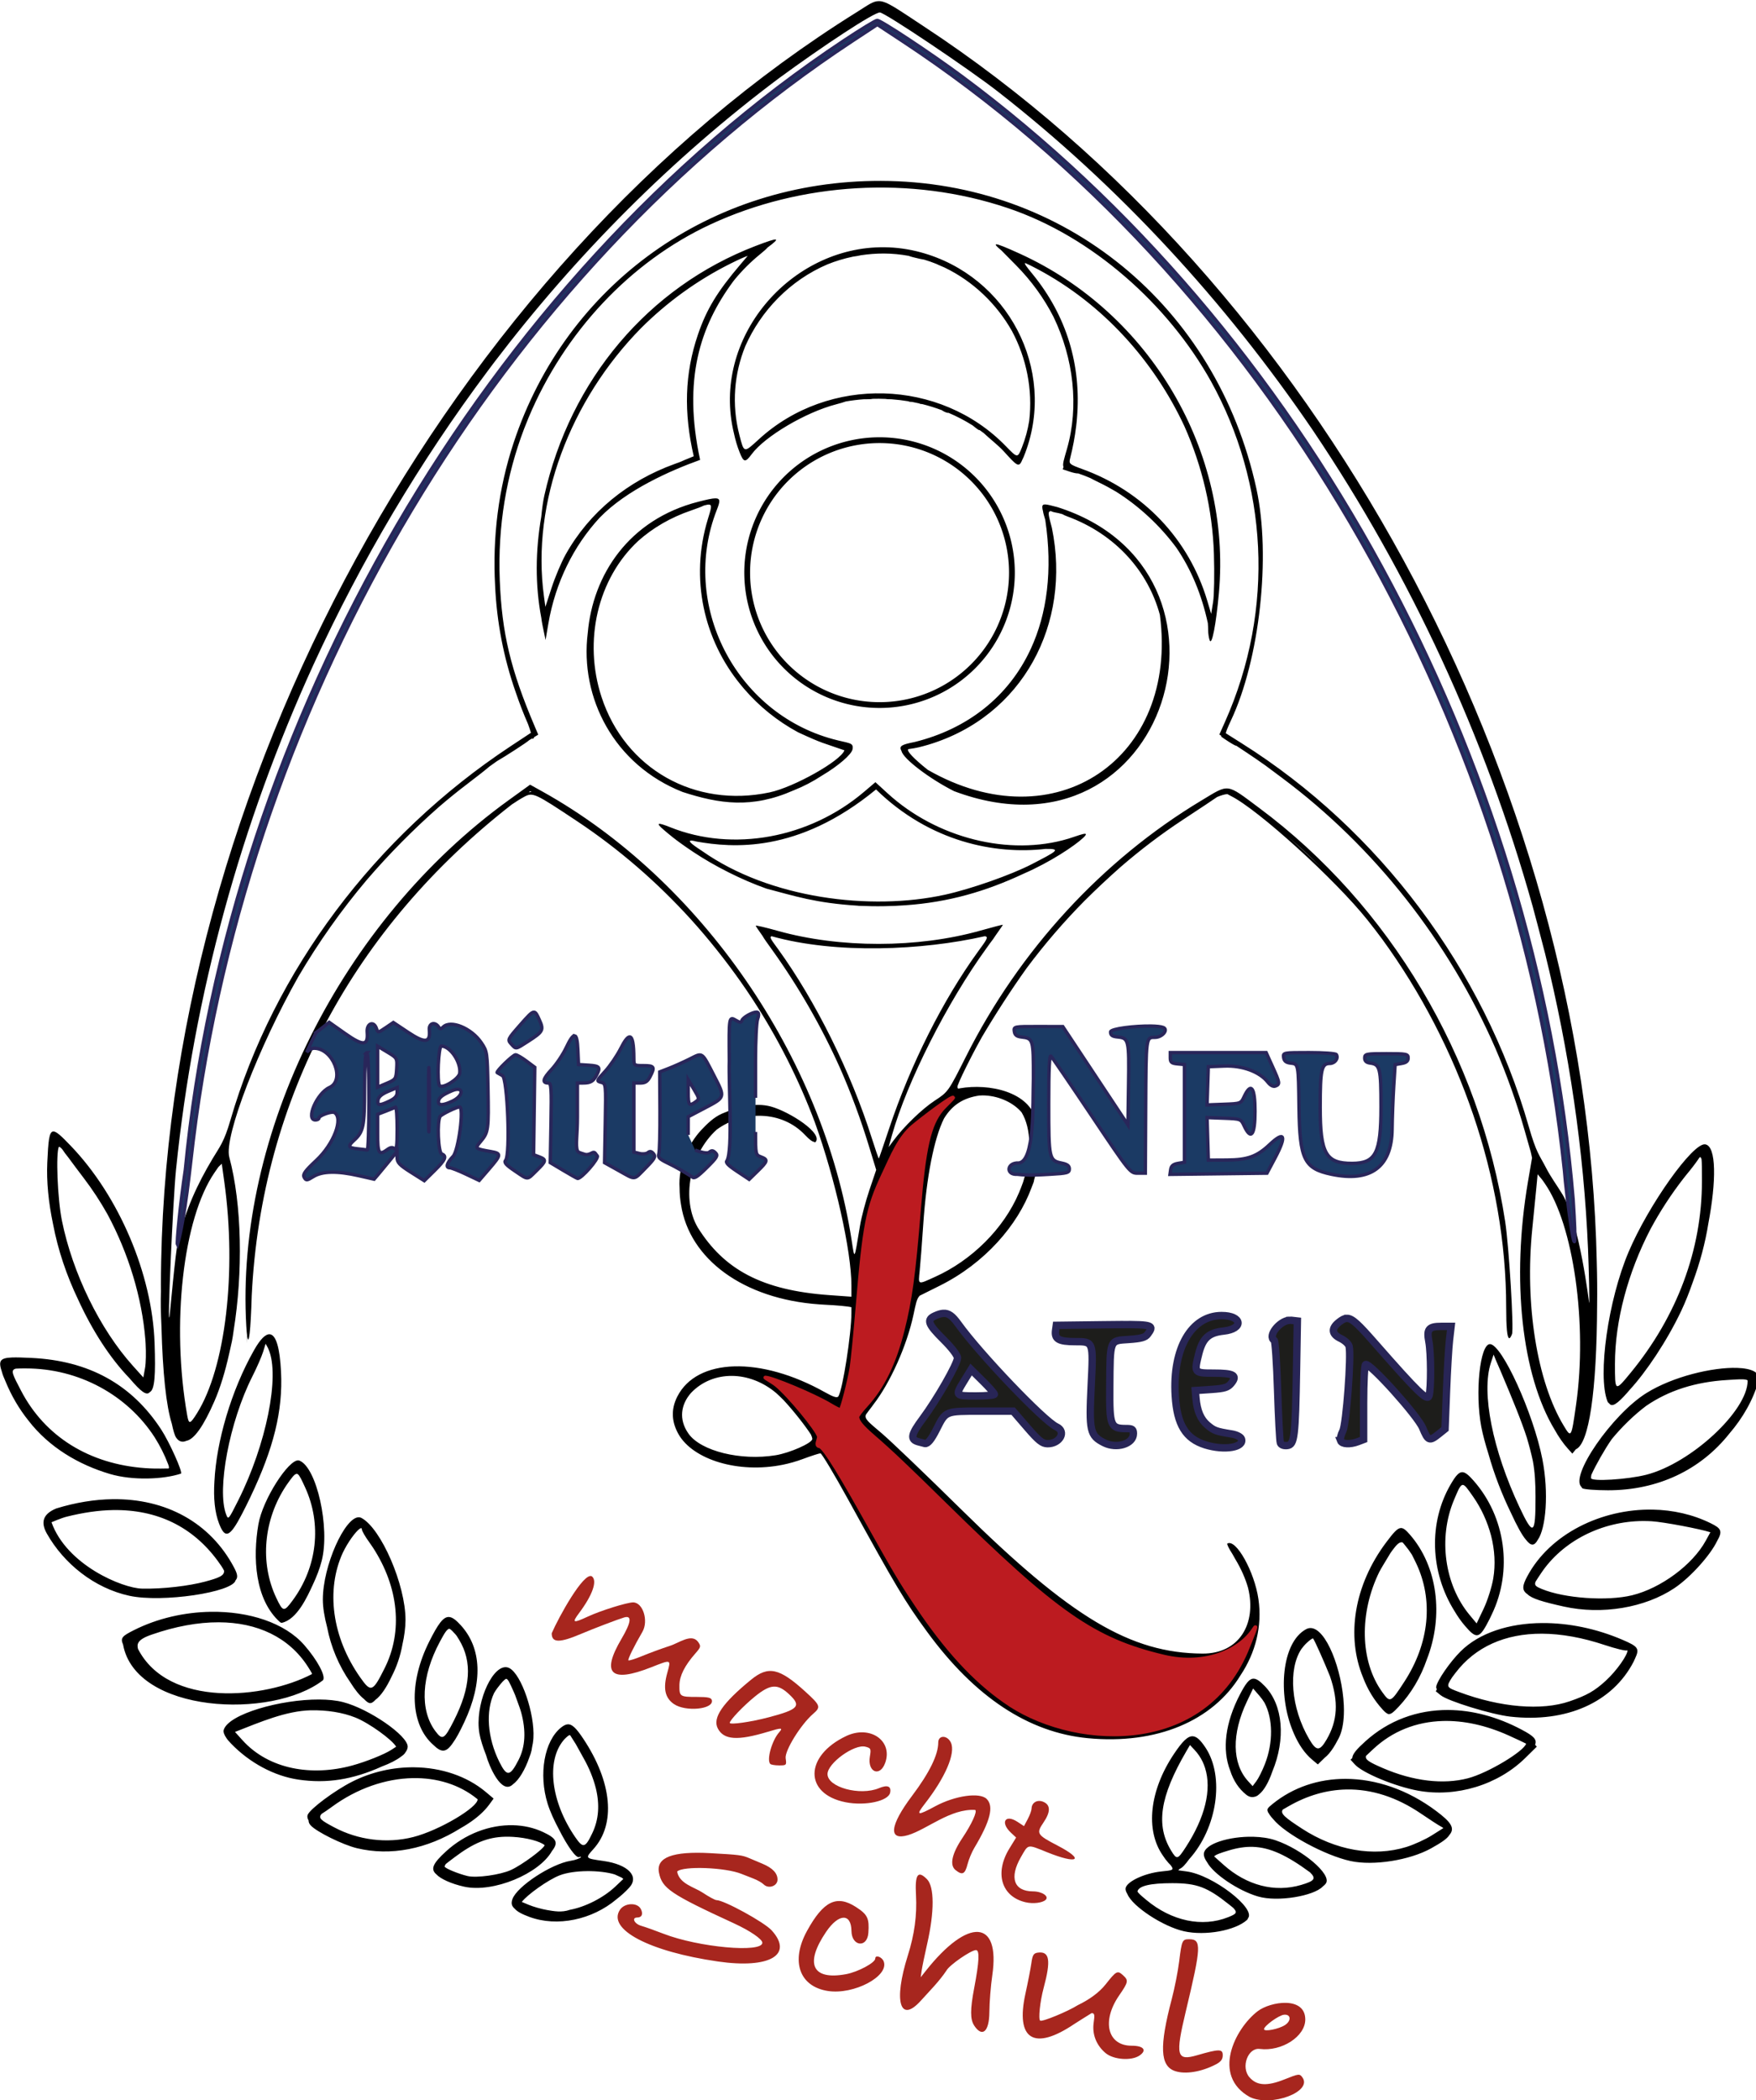 <?xml version="1.0" encoding="UTF-8" standalone="no"?>
<svg
   xmlns:dc="http://purl.org/dc/elements/1.1/"
   xmlns:cc="http://creativecommons.org/ns#"
   xmlns:rdf="http://www.w3.org/1999/02/22-rdf-syntax-ns#"
   xmlns:svg="http://www.w3.org/2000/svg"
   xmlns="http://www.w3.org/2000/svg"
   xmlns:sodipodi="http://sodipodi.sourceforge.net/DTD/sodipodi-0.dtd"
   xmlns:inkscape="http://www.inkscape.org/namespaces/inkscape"
   width="142.617mm"
   height="170.482mm"
   viewBox="0 0 142.617 170.482"
   version="1.1"
   id="svg8"
   inkscape:version="1.0.2 (e86c870879, 2021-01-15, custom)"
   sodipodi:docname="MNL_Logo.svg">
  <defs
     id="defs2" />
  <sodipodi:namedview
     id="base"
     pagecolor="#ffffff"
     bordercolor="#666666"
     borderopacity="1.0"
     inkscape:pageopacity="0.0"
     inkscape:pageshadow="2"
     inkscape:zoom="0.87"
     inkscape:cx="818.74739"
     inkscape:cy="157.91466"
     inkscape:document-units="mm"
     inkscape:current-layer="g885"
     inkscape:document-rotation="0"
     showgrid="false"
     inkscape:window-width="1680"
     inkscape:window-height="987"
     inkscape:window-x="1272"
     inkscape:window-y="107"
     inkscape:window-maximized="1"
     inkscape:snap-object-midpoints="false" />
  <g
     inkscape:label="Ebene 1"
     inkscape:groupmode="layer"
     id="layer1"
     transform="translate(-8.225,-57.228)">
    <g
       id="g885"
       transform="translate(-16.216,15.79)">
      <path
         id="path889-3"
         style="fill:#1d1d1b;fill-opacity:1;stroke:#282556;stroke-width:0.6;stroke-miterlimit:4;stroke-dasharray:none;stroke-opacity:1"
         d="m 101.051,148.043 c -0.198,0.012 -0.421,0.084 -0.689,0.206 -0.684,0.312 -0.553,0.673 0.697,1.912 0.675,0.669 1.147,1.286 1.147,1.501 0,0.471 -1.651,3.356 -2.814,4.919 -0.975,1.309 -1.049,1.698 -0.36,1.889 0.242,0.067 0.48,0.129 0.529,0.137 0.228,0.038 0.521,-0.319 0.94,-1.151 0.76,-1.506 0.682,-1.475 3.625,-1.475 h 2.599 l 1.137,1.318 c 0.925,1.073 1.232,1.319 1.652,1.323 1.014,0.009 1.551,-0.996 0.732,-1.369 -1.023,-0.466 -6.235,-5.918 -7.98,-8.347 -0.453,-0.631 -0.775,-0.891 -1.212,-0.864 z m 22.607,0.178 c -2.457,0 -4.003,2.67 -3.767,6.507 0.145,2.35 0.843,3.489 2.444,3.989 1.559,0.486 3.196,0.21 2.926,-0.494 -0.06,-0.156 -0.406,-0.329 -0.778,-0.389 -1.271,-0.205 -1.439,-0.266 -1.968,-0.711 -0.556,-0.467 -0.852,-1.159 -0.942,-2.199 l -0.053,-0.618 1.294,-0.088 c 1.096,-0.075 1.347,-0.154 1.639,-0.514 0.507,-0.627 0.182,-0.809 -1.442,-0.809 -1.587,0 -1.603,-0.02 -1.213,-1.567 0.32,-1.272 0.807,-1.717 2.021,-1.848 1.649,-0.177 1.511,-1.259 -0.16,-1.259 z m 10.162,0.229 c -0.204,0.005 -0.393,0.123 -0.635,0.313 -0.642,0.505 -0.595,0.967 0.135,1.314 0.33,0.157 0.641,0.44 0.69,0.63 0.19,0.727 -0.226,6.338 -0.51,6.888 -0.152,0.294 -0.233,0.647 -0.181,0.784 h -5.3e-4 c 0.111,0.288 0.768,0.324 1.418,0.076 l 0.453,-0.172 v -2.993 c 0,-1.646 0.072,-3.037 0.161,-3.092 0.314,-0.194 4.215,4.136 4.632,5.14 0.438,1.058 0.552,1.103 1.293,0.511 l 0.529,-0.423 0.117,-3.06 c 0.065,-1.683 0.175,-3.556 0.245,-4.163 l 0.128,-1.102 h -0.797 c -1.021,0 -1.203,0.224 -1.008,1.235 0.178,0.919 0.188,3.774 0.017,4.386 -0.134,0.477 -0.869,-0.234 -4.4,-4.256 -1.315,-1.498 -1.836,-2.03 -2.285,-2.018 z m -4.674,0.153 c -0.804,0.072 -1.774,1.285 -1.216,1.63 0.082,0.051 0.206,1.886 0.274,4.078 0.069,2.192 0.17,4.105 0.226,4.249 0.062,0.163 0.278,0.242 0.564,0.209 0.581,-0.067 0.653,-0.665 0.748,-6.227 l 0.067,-3.88 -0.505,-0.058 c -0.052,-0.006 -0.105,-0.006 -0.158,-0.002 z m -13.732,0.35 c -0.391,0.003 -0.839,0.008 -1.348,0.014 l -3.836,0.048 -0.057,0.407 c -0.101,0.709 0.255,0.916 1.575,0.916 1.507,-1e-5 1.493,-0.038 1.318,3.511 -0.184,3.75 -0.106,4.109 1.036,4.692 1.02,0.521 2.391,0.104 2.391,-0.728 0,-0.356 -0.087,-0.419 -0.578,-0.419 -1.279,0 -1.365,-0.213 -1.342,-3.318 0.03,-3.974 -0.035,-3.807 1.538,-3.914 1.01,-0.069 1.347,-0.163 1.542,-0.43 0.507,-0.695 0.5,-0.797 -2.239,-0.778 z m -12.104,3.649 0.946,0.934 c 0.52,0.514 0.946,0.997 0.946,1.073 0,0.076 -0.675,0.138 -1.499,0.138 -1.702,0 -1.708,-0.008 -0.946,-1.247 z"
         sodipodi:nodetypes="cscscccsccsscccssscscccsccsscssssscccssscccccscsssssscsccscscccccccccccccccccccsscc" />
      <path
         id="path887"
         style="fill:#000000;stroke:none;stroke-width:0;stroke-miterlimit:4;stroke-dasharray:none;stroke-opacity:0"
         d="m 300.475,216.297 c -1.891,-0.046 -3.433,1.243 -6.869,3.383 C 168.528,297.576 80.591,458.254 80.359,609.324 c -0.001,0.792 0.012,1.495 0.014,2.268 -0.123,2.702 -0.052,6.525 0.152,10.799 0.377,14.151 1.44,24.115 3.172,29.65 0.423,2.011 0.855,3.53 1.283,4.191 0.851,1.314 1.95,1.6 3.189,1.047 2.357,-0.43 5.225,-4.445 8.574,-12.117 1.824,-4.177 3.327,-9.158 4.529,-14.572 0.152,-0.627 0.286,-1.271 0.428,-1.908 0.01,-0.043 0.02,-0.086 0.029,-0.129 6.5e-4,-0.003 0.001,-0.007 0.002,-0.01 0.128,-0.579 0.266,-1.15 0.385,-1.736 0.199,-0.984 0.372,-2.123 0.531,-3.332 2.85,-17.69 2.593,-38.459 -1.342,-53.1 -1.679,-6.249 9.147,-34.035 21.145,-55.229 6.165,-10.501 13.218,-20.465 20.998,-29.672 6.798,-7.919 14.313,-15.504 22.18,-22.418 2.784,-2.39 5.621,-4.695 8.516,-6.891 3.56,-2.701 5.772,-4.459 6.871,-5.408 0.774,-0.558 1.547,-1.115 2.322,-1.656 2.227,-1.255 9.237,-5.772 9.895,-6.436 l 0.855,-0.521 c 0.11,0.162 0.28,0.142 0.523,-0.102 0.061,-0.061 0.097,-0.164 0.119,-0.291 l 1.266,-0.773 -1.061,-2.494 c -7.418,-17.437 -10.082,-28.573 -10.729,-44.828 -0.66,-16.599 2.062,-32.193 7.443,-46.312 0.448,-1.177 0.915,-2.342 1.4,-3.498 10.966,-26.138 31.159,-47.735 55.725,-59.148 27.609,-12.828 61.373,-15.064 91.193,-4.992 25.844,8.728 49.107,29.533 62.254,53.117 17.136,31.021 19.815,69.365 4.223,104.307 l -1.697,3.805 0.609,0.402 c -0.002,0.007 -0.076,0.181 -0.076,0.184 0,0.067 0.974,0.747 2.166,1.51 1.598,1.023 2.421,1.446 2.436,1.301 l 3.316,2.195 c 1.931,1.278 3.826,2.592 5.705,3.924 1.585,1.181 2.825,2.105 5.025,3.744 28.397,21.161 51.113,50.125 65.379,82.764 3.509,8.142 6.516,16.554 8.984,25.209 l 1.871,6.568 c 0.16,0.672 0.324,1.361 0.414,1.875 l -1.248,7.295 c -5.146,30.103 -1.881,59.319 8.152,75.922 1.258,2.244 2.609,4.217 4.059,5.826 l 1.393,1.545 L 514,659.875 c 4.025,-1.68 6.405,-17.634 6.523,-44.246 0.057,-4.303 0.019,-8.698 -0.109,-13.094 -3.109,-147.362 -85.913,-299.456 -206.141,-378.426 -8.358,-5.49 -11.367,-7.754 -13.799,-7.812 z m 0.23,3.479 c 1.483,-0.003 27.176,17.219 36.242,24.293 36.795,28.71 69.432,64.007 96.463,103.705 29.723,44.102 52.829,93.85 67.346,145.756 0.923,3.404 2.059,7.73 3.824,14.531 7.347,29.766 11.854,60.124 13.154,90.43 0.248,5.775 0.498,16.63 0.343,16.63 0,0 -2.94,-24.727 -8.206,-33.368 -1.638,-2.688 -3.53,-5.229 -4.971,-8.027 -2.117,-4.114 -2.957,-4.437 -5.357,-12.805 -13.775,-48.025 -45.849,-90.815 -87.895,-117.26 -2.567,-1.614 -4.771,-3.006 -4.9,-3.094 -0.129,-0.087 0.552,-1.823 1.516,-3.859 8.843,-18.693 12.345,-50.426 7.84,-71.051 -12.242,-56.047 -58.772,-94.16 -115.121,-94.299 -52.02,-0.128 -96.441,31.562 -112.557,80.299 -4.612,13.948 -6.476,28.837 -5.648,43.672 0.489,10.961 2.555,21.941 6.299,32.609 1.12,3.309 2.378,6.578 3.785,9.789 0.383,1.049 0.711,2.013 0.895,2.686 l -6.277,4.145 c -41.561,27.456 -72.539,68.793 -85.83,114.527 -1.952,6.718 -3.214,8.027 -5.426,11.721 -4.819,8.047 -8.299,15.741 -10.602,25.186 -0.856,3.51 -2.449,22 -2.615,23.1 -0.768,5.116 1.043,-35.628 1.968,-44.766 5.464,-53.955 20.015,-106.374 42.117,-154.734 14.659,-31.932 32.625,-62.237 53.449,-90.039 0.652,-0.868 1.299,-1.741 1.957,-2.604 0.039,-0.051 0.078,-0.103 0.117,-0.154 25.188,-33.023 54.485,-62.393 87.125,-86.854 13.498,-9.891 29.025,-20.16 30.965,-20.164 z m -31.959,69.549 c -0.527,-0.092 -2.53,0.581 -6.189,1.986 -32.766,12.581 -56.738,40.907 -64.697,76.451 -0.374,1.669 -0.684,3.902 -0.934,6.459 -1.804,10.419 -1.904,20.935 0.014,31.018 0.103,0.763 0.211,1.479 0.336,2.086 l 0.961,4.666 0.854,-4.984 c 2.164,-12.629 7.75,-23.843 15.717,-32.471 8.223,-8.504 21.623,-14.425 30.798,-17.723 -5.319,-24.566 -0.069,-40.858 10.161,-54.691 0.177,-0.231 0.362,-0.454 0.543,-0.682 0.001,-0.001 0.003,-0.002 0.004,-0.004 2.274,-2.742 4.813,-5.275 7.6,-7.545 1.252,-1.02 2.06,-1.718 2.336,-2.098 2.105,-1.555 3.009,-2.38 2.498,-2.469 z m 67.592,1.473 c -0.417,0.051 0.167,0.678 1.564,1.824 l 4.545,4.598 c 4.735,4.789 8.576,10.131 11.479,15.805 6.111,12.683 7.87,27.348 4.107,40.459 -0.935,3.257 -1.419,4.675 -1.053,5.488 l -0.227,0.744 2.309,0.762 c 1.034,0.341 2.005,0.527 2.434,0.486 1.231,0.418 2.455,0.888 3.668,1.408 0.705,0.377 1.566,0.821 2.689,1.363 1.806,0.873 3.542,1.809 5.213,2.803 7.137,4.477 13.566,10.509 18.48,17.152 4.543,6.629 7.77,14.355 9.668,23.131 0.06,0.752 0.102,1.501 0.102,2.24 0,1.001 0.212,2.369 0.471,3.041 0.666,1.728 1.957,-4.924 2.818,-14.514 3.89,-43.332 -20.976,-85.689 -61.012,-103.926 -4.382,-1.996 -6.696,-2.934 -7.256,-2.865 z m -34.188,0.889 c -28.867,-0.364 -53.283,27.903 -46.172,57.014 0.428,2.019 1.013,3.988 1.77,5.879 1.224,3.06 1.718,3.125 3.668,0.488 4.036,-5.459 16.592,-12.867 25.865,-15.262 1.305,-0.337 2.324,-0.644 2.98,-0.881 1.854,-0.323 3.728,-0.549 5.611,-0.686 0.144,0.002 0.245,0.009 0.408,0.01 1.234,0.003 1.998,-0.052 2.125,-0.137 1.328,-0.037 2.658,-0.03 3.986,0.025 0.19,0.064 0.831,0.107 1.852,0.111 1.768,0.13 3.528,0.341 5.275,0.635 0.019,0.09 0.255,0.151 0.707,0.17 0.1,0.004 0.177,-0.003 0.264,-0.006 0.79,0.147 1.577,0.314 2.359,0.494 0.006,0.094 0.243,0.16 0.709,0.18 0.029,10e-4 0.05,-0.003 0.078,-0.002 2.071,0.509 4.105,1.149 6.098,1.895 0.067,0.052 0.126,0.104 0.213,0.16 0.55,0.355 1.301,0.646 1.668,0.646 0.047,0 0.062,-0.018 0.092,-0.027 2.593,1.091 5.09,2.392 7.465,3.896 0.045,0.037 0.061,0.052 0.109,0.092 1.343,1.099 1.92,1.487 1.918,1.262 0.446,0.315 0.894,0.63 1.33,0.961 4.2e-4,5.4e-4 -4.3e-4,0.001 0,0.002 1.996,1.885 4.389,3.687 6.119,5.564 3.94,4.337 4.651,5.196 5.645,2.736 0.302,-0.555 0.607,-1.292 0.98,-2.289 9.561,-25.553 -5.333,-54.1 -32.016,-61.365 -3.737,-1.018 -7.458,-1.52 -11.107,-1.566 z m -0.223,1.918 c 2.587,0.007 5.114,0.264 7.576,0.715 0.353,0.13 0.801,0.274 1.443,0.439 1.462,0.376 2.592,0.613 3.365,0.736 1.254,0.383 2.492,0.803 3.697,1.293 0.002,0.001 0.005,9.5e-4 0.008,0.002 0.366,0.184 0.777,0.378 1.258,0.57 0.414,0.166 0.816,0.349 1.223,0.527 8.777,4.207 16.021,11.192 20.699,19.492 4.413,8.255 6.392,17.893 5.273,27.463 -0.442,2.761 -1.177,5.511 -2.258,8.211 -1.302,3.253 -1.324,3.251 -4.924,-0.457 -20.101,-20.703 -54.329,-21.647 -75.676,-2.09 -4.633,4.245 -4.516,4.268 -5.949,-1.236 -2.473,-9.493 -1.592,-18.931 1.789,-27.27 4.742,-10.764 13.619,-20.146 25.195,-25.078 2.49,-1.004 5.095,-1.794 7.797,-2.352 1.03,-0.149 1.98,-0.31 2.447,-0.436 2.289,-0.344 4.634,-0.538 7.035,-0.531 z m -41.729,0.721 -2.217,2.604 c -7.146,8.392 -10.396,13.751 -13.033,21.482 -4.102,12.027 -4.387,23.894 -1.297,37.295 -5.845,2.359 -2.323,1.089 -5.845,2.359 -14.37,5.184 -26.153,14.758 -33.428,27.767 -1.286,2.3 -3.204,6.841 -4.264,10.092 l -1.928,5.91 -0.436,-3.182 c -3.959,-28.887 8.111,-60.209 29.768,-82.207 7.963,-7.939 17.245,-14.703 27.592,-19.84 2.39,-1.186 4.035,-1.925 5.088,-2.281 z m 85.086,2.213 c 0.886,0.369 2.13,0.99 3.787,1.873 19.899,10.603 35.558,27.962 44.957,48.09 5.432,12.189 8.626,25.518 9.051,39.156 0.189,6.05 0.076,12.651 -0.25,14.668 l -0.592,3.666 -1.189,-4 c -5.608,-18.855 -19.579,-33.581 -38.279,-40.354 -3.962,-1.435 -4.185,-1.627 -3.77,-3.252 0.852,-3.336 1.469,-6.629 1.857,-9.873 0.104,-0.817 0.187,-1.643 0.248,-2.477 1.372,-16.343 -3.204,-31.352 -13.537,-44.037 -1.916,-2.352 -2.76,-3.411 -2.283,-3.461 z m -95.025,72.059 c -0.998,0.01 -2.667,0.393 -5.238,1.051 -21.221,5.427 -32.296,22.342 -33.85,40.201 -2.483,19.847 8.078,40.403 29.068,48.688 11.291,3.659 21.247,5.142 34,-0.486 5.3e-4,-2.4e-4 0.001,2.3e-4 0.002,0 3.028,-1.196 5.932,-2.702 8.654,-4.498 5.285,-3.133 9.136,-6.567 9.421,-8.077 0.408,-2.162 -0.99,-1.769 -5.964,-3.117 -30.055,-8.14 -46.943,-41.428 -35.627,-70.223 0.995,-2.531 1.196,-3.555 -0.467,-3.539 z m 101.199,1.871 c -1.043,-0.063 -1.173,0.474 -0.752,2.115 0.057,0.499 0.286,1.298 0.682,2.617 2.324,15.481 0.515,28.788 -4.443,39.516 -6.794,14.697 -19.5,24.552 -35.59,28.515 -3.824,0.767 -4.924,1.167 -4.035,2.734 0.466,2.384 8.71,8.592 16.111,12.32 65.47,24.564 93.316,-67.43 31.68,-87.002 -1.744,-0.438 -2.921,-0.772 -3.652,-0.816 z m -103.09,0.045 c 0.999,0.084 0.586,1.257 -0.406,4.514 -5.546,18.191 -1.174,36.992 10.094,50.684 0.297,0.367 0.601,0.729 0.908,1.09 0.067,0.077 0.132,0.154 0.199,0.23 4.485,5.212 10.005,9.73 16.451,13.217 7.733,3.58 7.503,3.164 14.217,5.527 -1.079,3.218 -15.478,11.311 -22.936,12.891 -22.884,4.848 -44.272,-7.162 -51.496,-29.203 -5.628,-17.173 -1.248,-36.259 11.285,-47.867 4.426,-3.925 9.831,-7.136 16.232,-9.307 1.881,-0.638 3.243,-1.179 3.889,-1.508 0.687,-0.18 1.226,-0.296 1.562,-0.268 z m 104.777,1.996 c 0.98,0.507 1.696,0.357 3.512,0.937 0.249,0.177 0.757,0.416 1.465,0.676 14.969,5.496 24.844,17 28.396,30.168 5.783,43.903 -32.021,69.875 -71.146,47.459 -4.349,-3.457 -6.633,-5.9 -5.951,-6.336 2.722,-0.387 3.537,-0.612 6.099,-1.343 29.022,-8.677 43.946,-37.125 37.901,-66.413 -0.991,-3.805 -1.455,-5.133 -0.275,-5.148 z m -53.812,83.031 -3.51,2.98 c -16.723,14.204 -40.233,18.495 -59.342,10.83 -3.89,-1.56 -4.632,-1.446 -2.064,0.742 1.212,1.025 3.283,2.943 8.994,6.754 6.694,4.466 15.034,8.647 22.535,11.297 8.565,2.233 14.958,4.419 28.055,5.227 -0.122,0.043 0.986,0.065 2.113,0.09 2.66,0.104 5.332,0.103 8.008,-0.004 0.781,-0.02 1.66,-0.036 1.732,-0.066 13.819,-0.631 25.22,-3.723 36.576,-8.764 0.823,-0.361 1.639,-0.737 2.451,-1.119 7.944,-3.431 15.521,-8.468 18.13,-10.929 2.609,-2.461 -1.505,-0.642 -4.53,0.267 -18.113,5.445 -40.361,-0.133 -55.416,-13.893 z m -105.832,0.762 -6.594,4.762 c -51.23,37.001 -83.815,102.304 -80.385,161.094 0.073,1.247 0.154,2.115 0.238,2.801 l -0.049,2.482 0.104,-2.137 c 0.469,3.123 1.053,-1.673 1.369,-12.48 2.938,-60.474 31.481,-112.902 79.713,-150.459 1.336,-0.898 2.619,-1.714 3.773,-2.336 2.686,-1.446 3.204,-1.207 16.275,7.484 12.775,8.495 24.503,18.655 34.891,30.1 0.671,0.74 1.332,1.488 1.992,2.238 5.379,6.158 10.407,12.649 14.998,19.385 0.644,0.95 1.283,1.903 1.91,2.865 0.004,0.006 0.008,0.013 0.012,0.019 7.677,11.776 14.086,24.399 19.018,37.584 6.225,17.219 11.213,39.428 11.213,50.02 v 3.41 l -6.814,-0.488 c -20.729,-1.484 -32.264,-7.903 -40.27,-20.697 -5.024,-8.536 -2.651,-22.315 5.805,-29.996 7.996,-5.83 19.872,-5.991 27.08,1.664 1.342,1.425 2.245,2.045 2.639,2.045 0.254,0.154 0.439,0.227 0.498,0.168 2.663,-2.663 -7.993,-9.412 -13.609,-10.945 -4.869,-1.33 -10.349,0.18 -14.986,2.174 -2.484,1.068 -4.553,3.104 -6.371,5.025 -3.978,4.288 -7.115,11.035 -6.637,17.779 0,1.736 0.159,3.43 0.445,5.086 2.55,16.653 19.1,28.902 42.342,30.527 0.565,0.04 1.129,0.083 1.701,0.109 3.837,0.18 7.16,0.501 8.176,0.768 l -0.002,1.805 c -0.014,6.384 -2.666,23.35 -3.982,25.48 -0.359,0.581 -1.481,0.247 -4.086,-1.217 -19.741,-11.094 -39.249,-10.542 -45.281,1.281 -2.154,4.222 -1.597,8.09 0.367,11.551 4.395,7.745 18.273,12.154 32.032,9.333 2.014,-0.413 4.025,-0.981 6.003,-1.716 2.611,-0.97 5.064,-1.764 5.453,-1.764 0.389,0 4.216,6.376 8.504,14.168 14.719,26.746 17.337,31.129 24.191,40.5 14.599,19.959 31.055,30.849 49.236,32.582 21.146,2.016 38.284,-5.287 46.793,-19.221 4.631,-6.93 6.716,-15.062 5.516,-23.365 -1.219,-8.434 -6.889,-18.572 -9.523,-17.029 -0.229,0.134 0.479,1.568 1.578,3.256 0.237,0.452 0.511,0.947 0.861,1.529 1.816,3.016 3.107,5.977 3.908,8.797 2.699,10.99 -2.729,20.188 -13.955,20.123 -22.085,-0.127 -40.323,-11.014 -73.943,-44.137 -10.633,-10.476 -21.584,-20.957 -24.334,-23.293 -4.195,-3.563 -5.427,-4.466 -4.875,-5.799 5.8e-4,-0.001 10e-4,-0.003 0.002,-0.004 0.447,-0.636 1.042,-1.394 1.838,-2.453 0.135,-0.18 0.266,-0.371 0.4,-0.555 5.177,-6.653 10.292,-18.044 12.322,-27.551 0.711,-3.33 0.953,-4.796 1.889,-5.82 l 6.146,-3.061 c 13.797,-6.869 23.885,-18.479 28.131,-30.002 0.246,-0.595 0.478,-1.19 0.686,-1.783 0.051,-0.238 0.095,-0.48 0.145,-0.719 1.223,-4.149 1.67,-8.238 1.223,-12.045 -0.046,-1.987 -0.223,-3.963 -0.602,-5.902 -1.969,-8.943 -14.395,-11.619 -23.49,-10.006 -0.549,0.229 -0.726,-0.078 -0.604,-0.809 0.664,-1.775 2.016,-4.603 4.256,-8.973 1.031,-2.012 2.11,-4.003 3.217,-5.98 3.966,-6.718 8.976,-14.491 13.723,-21.109 5.41,-7.249 11.328,-14.12 17.662,-20.533 3.59,-3.571 7.378,-7.118 11.203,-10.496 5.99,-5.167 12.261,-9.937 18.768,-14.225 6.35,-4.185 9.559,-6.301 10.691,-7.109 1.255,-0.53 2.313,-0.838 3.145,-0.9 0.279,0.166 0.642,0.359 1.092,0.582 8.337,4.138 31.929,25.552 41.879,38.01 1.558,1.951 3.067,3.923 4.541,5.91 23.625,32.466 37.947,73.137 37.947,112.709 0,6.162 0.297,9.276 0.9,9.438 l 0.006,0.275 0.012,-0.271 c 0.241,0.041 0.529,-0.365 0.867,-1.246 0.606,-1.579 -0.932,-26.91 -2.094,-34.475 -7.751,-50.488 -35.397,-96.954 -75.359,-126.666 -10.284,-7.646 -9.086,-7.493 -17.783,-2.27 -30.323,18.212 -55.715,45.807 -72.074,78.328 -5.418,10.771 -5.51,10.901 -9.568,13.545 -3.89,2.534 -9.499,7.958 -12.709,12.289 l -1.469,1.982 1.031,-3.666 c 4.595,-16.321 16.916,-40.683 28.975,-57.287 0.4,-0.551 0.647,-0.908 1.02,-1.426 0.794,-1.035 1.391,-1.844 1.732,-2.42 1.313,-1.853 2.303,-3.279 2.27,-3.318 -0.054,-0.064 -3.189,0.752 -6.967,1.812 -19.185,5.386 -42.996,5.403 -62.082,0.045 -3.689,-1.035 -6.707,-1.736 -6.707,-1.559 0,0.134 0.943,1.516 2.117,3.166 0.463,0.858 1.499,2.253 3.027,4.387 8.096,11.303 15.039,23.415 20.703,36.061 3.382,7.668 6.325,15.625 8.891,24.021 l 2.186,7.15 -2.088,6.184 c -1.147,3.401 -2.435,8.283 -2.863,10.85 -1.837,11.006 -1.62,10.644 -2.604,4.334 -8.733,-56.002 -46.178,-110.239 -94.775,-137.275 z m 106.023,1.461 c 16.505,16.097 36.497,19.989 51.938,18.213 4.995,-0.079 3.498,0.697 -4.221,4.684 -6.334,3.272 -18.641,7.594 -26.594,9.342 -22.857,5.022 -53.744,1.149 -74.342,-13.326 -0.924,-0.649 -6.965,-4.33 -1.691,-2.934 10.578,1.83 30.828,3.831 54.91,-15.979 z m -106,0.551 0.453,0.256 c -0.291,-0.016 -0.583,-0.007 -0.885,0.053 z m 232.234,13.9 c 3.545,3.024 6.977,6.217 10.299,9.555 -3.389,-3.293 -6.903,-6.549 -10.299,-9.555 z M 267.531,502.727 c 19.725,5.522 46.232,4.321 65.26,0.006 1.478,0.049 0.438,1.316 -2.018,4.697 -10.758,14.815 -20.679,34.556 -27.225,54.17 -1.662,4.981 -3.087,9.123 -3.164,9.203 -0.077,0.081 -1.077,-2.811 -2.223,-6.428 -6.338,-20.004 -17.199,-41.882 -28.631,-57.672 -1.904,-2.63 -2.868,-3.776 -2,-3.977 z m 64.619,48.752 c 4.453,0.006 8.906,1.877 11.627,4.781 0.125,0.133 0.241,0.27 0.357,0.408 3.054,5.039 3.079,13.023 0.469,21.338 -0.401,1.131 -0.825,2.224 -1.258,3.248 -4.715,11.152 -14.594,20.752 -25.617,25.75 -5.572,2.526 -5.276,2.638 -4.82,-1.848 0.214,-2.108 0.703,-8.483 1.086,-14.166 0.984,-14.617 3.319,-26.33 6.354,-32.428 2.592,-4.275 6.043,-6.312 10.754,-7.035 0.002,-3e-4 0.004,3e-4 0.006,0 0.347,-0.023 0.695,-0.049 1.043,-0.049 z m -9.211,1.178 c -0.281,0.314 -0.638,0.682 -1.15,1.168 -5.908,5.596 -7.595,12.632 -9.471,39.5 -2.007,28.752 -7.365,45.945 -17.051,54.711 -0.816,0.738 -1.23,1.293 -1.047,2.021 -0.469,1.213 0.909,2.559 5.561,6.439 3.208,2.677 14.083,13.052 24.166,23.059 28.344,28.128 40.972,37.149 59.479,42.486 17.272,4.981 26.694,3.362 30.611,-5.262 0.691,-1.52 1.08,-2.01 1.166,-1.639 -0.117,0.805 -0.428,2.122 -0.945,3.895 -3.581,12.263 -14.785,22.564 -28.607,26.301 -5.499,1.486 -19.38,1.876 -25.334,0.711 -18.044,-3.531 -33.212,-15.237 -47.584,-36.723 -6.363,-9.512 -7.423,-11.317 -20.369,-34.668 -5.885,-10.615 -8.038,-16.161 -8.649,-15.997 -2.673,0.857 -2.397,0.38 -1.504,-1.316 -1.575,-5.687 -10.679,-15.753 -15.894,-18.845 -0.386,-0.204 -0.67,-0.403 -0.898,-0.592 2.675,-0.234 14.042,4.298 20.338,8.18 l 2.807,1.73 1.346,-4.521 c 0.918,-3.086 1.545,-5.825 2.088,-9.723 0.546,-3.918 1.009,-9.008 1.601,-16.798 1.872,-24.645 3.06,-30.941 7.719,-40.896 4.64,-9.915 10.297,-16.688 17.592,-21.062 2.059,-1.235 3.37,-1.933 4.031,-2.158 z m -275.611,9.869 c -1.27,0.114 -1.493,3.004 -1.797,9.465 -0.277,5.885 0.382,12.361 1.781,18.977 1.471,7.749 4.066,15.521 7.682,23.074 4.281,9.356 9.72,17.863 15.729,24.062 0.077,0.09 0.148,0.182 0.225,0.271 3.17,3.683 4.987,5.217 5.998,3.986 1.515,-0.752 1.809,-5.197 1.469,-15.037 -0.729,-21.092 -10.905,-45.013 -25.693,-60.4 -2.784,-2.897 -4.405,-4.487 -5.393,-4.398 z m 506.311,3.939 c -3.776,-0.544 -17.365,18.551 -23.494,33.012 -6.265,14.782 -9.52,37.764 -6.469,45.68 0.124,0.321 0.309,0.528 0.541,0.65 0.841,1.26 2.447,0.239 5.566,-3.305 0.265,-0.3 0.522,-0.608 0.783,-0.912 4.904,-5.318 11.313,-14.778 15.756,-24.162 1.244,-2.628 2.39,-5.529 3.445,-8.551 0.009,-0.023 0.017,-0.047 0.025,-0.07 2.252,-6.076 3.883,-12.209 4.832,-18.186 2.419,-12.709 2.516,-23.652 -0.986,-24.156 z m -504.553,0.742 c 0.302,0.033 0.672,0.332 1.125,0.895 0.326,0.54 0.989,1.43 1.799,2.434 1.275,1.73 2.969,4.001 4.754,6.344 2.676,3.513 5.081,7.204 7.223,11.023 6.404,11.91 10.566,25.444 11.611,38.514 0.026,0.37 0.047,0.741 0.068,1.111 0.157,2.768 0.097,5.94 -0.168,7.404 l -0.531,2.939 -3.225,-3.586 C 61.654,623.064 53.296,605.977 50.025,589.885 48.638,583.059 48.127,569.067 49.086,567.207 Z m 503.023,3.164 c 0.149,0.036 0.284,0.254 0.408,0.598 0.116,0.971 0.127,2.989 0.129,6.768 0.009,20.953 -7.6,41.38 -21.879,58.736 -4.784,5.816 -4.785,5.814 -4.785,-2.729 0,-13.294 4.037,-28.138 10.887,-41.301 2.915,-5.415 6.335,-10.677 10.221,-15.664 0.271,-0.335 0.531,-0.683 0.807,-1.012 1.33,-1.589 2.942,-3.691 3.582,-4.668 0.213,-0.325 0.377,-0.548 0.52,-0.701 0.037,-0.011 0.075,-0.036 0.111,-0.027 z m -453.1,2.047 0.775,5.572 c 3.835,27.512 0.367,56.892 -8.361,70.832 -2.131,3.403 -2.511,3.487 -3.01,0.668 -4.938,-27.911 -1.282,-60.348 8.381,-74.375 l 1.145,-1.66 c 0.104,-0.104 0.204,-0.226 0.309,-0.324 z m 403.277,3.221 1.197,1.428 c 0.12,0.144 0.237,0.302 0.355,0.451 l 0.689,0.994 c 8.765,12.624 13.063,43.053 9.555,67.637 -1.476,10.343 -1.479,10.348 -3.822,6.463 -8.188,-13.573 -11.952,-37.189 -9.609,-60.287 0.465,-4.583 1.029,-10.285 1.254,-12.668 z m -388.564,49.004 c -1.29,-0.122 -2.906,1.482 -4.812,4.842 -7.076,12.471 -11.583,28.196 -12.156,40.26 -0.328,5.077 0.112,9.482 1.416,12.861 1.597,4.14 2.884,4.386 5.738,-0.553 0.235,-0.4 0.511,-0.922 0.768,-1.395 0.218,-0.406 0.426,-0.782 0.662,-1.24 0.711,-1.368 1.477,-2.893 2.371,-4.762 7.235,-15.121 10.052,-26.596 9.457,-38.514 -0.372,-7.457 -1.558,-11.322 -3.443,-11.5 z m -1.279,2.895 0.723,1.316 0.203,0.471 c 3.5,8.132 -0.737,29.131 -9.326,46.213 -2.975,5.916 -3.043,5.996 -3.688,4.316 -2.935,-7.649 1.015,-28.456 8.029,-42.303 1.363,-2.691 2.848,-6.094 3.301,-7.561 z m 375.232,0.119 c -3.072,0 -4.631,14.909 -2.65,25.35 0.447,2.355 1.246,5.295 2.24,8.453 1.663,5.906 3.985,12.025 6.871,17.945 1.766,3.862 3.419,6.894 4.605,8.215 1.509,1.95 2.55,1.908 3.604,-0.033 2.462,-3.453 3.43,-14.301 1.393,-24.699 -2.751,-14.041 -12.412,-35.23 -16.062,-35.23 z m 1.119,3.207 0.637,1.576 c 0.192,0.477 0.731,1.711 1.418,3.256 3.979,9.383 6.534,15.68 8.127,20.604 0.742,2.48 1.365,4.89 1.863,7.209 0.627,3.473 0.79,6.737 0.797,10.949 0.018,11.72 -0.666,12.159 -4.904,3.154 -8.258,-17.547 -11.759,-35.171 -8.777,-44.205 z M 34.732,631.75 c -3.891,0.141 -4.189,1.213 -3.096,4.453 0.191,0.765 0.575,1.733 1.096,2.883 1.802,4.384 4.133,8.375 6.957,11.904 6.346,8.27 15.462,13.606 25.035,16.441 6.963,2.062 16.431,1.68 21.785,-0.113 0.573,-0.469 -3.546,-9.635 -6.068,-13.504 C 71.417,639.97 58.252,632.716 40.65,631.887 38.115,631.767 36.177,631.697 34.732,631.75 Z m 528.691,3.195 c -7.495,-0.245 -19.661,2.632 -27.791,7.699 -10.544,6.572 -23.634,25.571 -19.887,28.781 0.058,0.176 0.139,0.319 0.264,0.398 0.516,0.327 4.037,0.602 7.826,0.605 15.254,0.023 28.351,-6.198 37.191,-17.332 4.148,-4.809 7.298,-10.325 8.965,-16.139 0.745,-2.597 -2.071,-3.867 -6.568,-4.014 z m -524.447,0.16 c 16.209,0 31.057,8.124 39.445,21.072 1.643,2.598 3.051,5.384 4.176,8.342 0.377,0.992 0.236,1.298 -0.03,1.243 -0.266,-0.054 -3.29,0.147 -7.003,-0.116 -17.184,-1.217 -30.804,-9.711 -38.094,-23.758 -2.523,-4.863 -3.383,-6.301 -1.547,-6.721 0.746,-0.059 1.731,-0.062 3.053,-0.062 z m 216.342,2.285 c 4.649,0.022 9.492,1.787 13.605,5.252 0.746,0.675 1.509,1.41 2.271,2.176 2.823,3.006 6.587,7.766 8.375,10.539 0.259,0.554 0.412,1.025 0.412,1.365 0,1.225 -6.836,4.255 -11.217,4.973 -10.706,1.754 -22.901,-1.253 -26.695,-6.582 -3.163,-4.443 -2.294,-9.04 0.729,-12.484 3.32,-3.513 7.814,-5.261 12.52,-5.238 z m 309.729,1.049 c 0.727,0.017 1.231,0.105 1.562,0.291 0.022,0.057 0.041,0.114 0.041,0.178 0,9.17 -17.373,25.264 -31.049,28.762 -5.784,1.479 -16.953,2.158 -16.949,1.029 9.2e-4,-0.315 0.041,-0.656 0.104,-1.01 1.344,-2.978 4.118,-7.867 6.242,-10.91 3.039,-3.704 6.817,-7.403 10.574,-10.219 6.913,-4.729 15.108,-7.331 24.875,-7.914 2.027,-0.121 3.537,-0.232 4.6,-0.207 z m -442.523,24.834 c -3.051,-0.311 -10.976,11.969 -12.289,19.555 -1.748,10.1 -1.159,23.084 6.658,30.022 0.139,0.1 0.294,0.156 0.457,0.189 4.74,-0.971 7.911,-8.118 9.545,-11.646 1.159,-2.445 2.14,-4.998 2.744,-7.375 2.579,-10.146 -1.532,-28.61 -6.832,-30.678 -0.089,-0.035 -0.185,-0.056 -0.283,-0.066 z m 356.814,3.619 c -1.154,-0.121 -2.141,1.063 -3.664,3.662 -6.923,11.813 -6.305,27.018 1.135,38.869 0.948,1.613 2.008,3.133 3.193,4.516 3.65,4.257 4.473,4.03 7.58,-2.102 0.232,-0.458 0.452,-0.924 0.662,-1.393 6.462,-13.388 4.253,-29.811 -5.576,-40.951 -1.433,-1.624 -2.432,-2.508 -3.33,-2.602 z m -357.408,0.504 c 0.131,-0.011 0.256,0.034 0.381,0.105 0.579,0.432 1.18,1.743 2.221,4 5.199,11.279 3.761,24.397 -3.801,34.654 -2.668,3.619 -2.968,3.572 -5.029,-0.785 -5.077,-10.732 -3.905,-23.961 3.047,-34.371 0.041,-0.061 0.068,-0.101 0.107,-0.16 1.571,-2.238 2.406,-3.388 3.074,-3.443 z m 357.359,3.391 c 0.704,-0.066 1.526,1.164 3.244,3.613 2.515,3.585 4.365,7.683 5.484,11.902 1.132,4.426 1.386,8.914 0.67,13.145 -0.446,2.635 -1.775,6.809 -2.953,9.275 l -2.141,4.486 -2.17,-2.609 c -7.667,-9.219 -9.632,-23.561 -4.809,-35.109 0.581,-1.391 1.018,-2.427 1.395,-3.205 0.06,-0.115 0.131,-0.27 0.188,-0.371 0.036,-0.069 0.069,-0.111 0.104,-0.174 0.356,-0.599 0.66,-0.923 0.988,-0.953 z M 65.453,675.158 c -5.454,0.082 -11.212,1.009 -17.139,2.826 -4.643,1.887 -4.594,4.747 -2.899,7.738 5.2,9.177 14.506,16.685 25.286,19.024 10.017,2.174 31.696,-1.059 32.539,-4.742 0.827,-0.915 0.534,-2.031 -0.484,-3.951 C 95.447,682.275 81.814,674.912 65.453,675.158 Z m 472.105,3.193 c -15.666,-0.286 -31.522,7.419 -38.463,20.471 -1.437,2.701 -1.759,4.202 0.068,5.436 1.35,1.369 4.747,2.36 11.148,3.785 11.648,2.594 24.877,0.391 33.898,-5.643 5.032,-3.366 11.102,-10.242 13.074,-14.404 1.791,-3.095 1.252,-3.897 -1.969,-5.48 -5.526,-2.717 -11.628,-4.052 -17.758,-4.164 z m -471.875,0.139 c 13.421,-0.208 24.331,5.031 32.053,15.52 0.9,1.223 1.567,2.205 1.969,3.031 0.174,1.564 -1.706,2.259 -5.799,3.359 -4.789,1.288 -12.884,2.306 -19.383,2.149 -5.916,-0.142 -23.007,-7.165 -27.705,-20.325 0,0 2.994,-1.294 4.633,-1.704 5.015,-1.254 9.759,-1.962 14.232,-2.031 z m 75.312,2.203 c -4.286,-0.026 -11.014,14.839 -11.014,25.223 0,2.43 0.499,5.379 1.316,8.48 1.146,5.941 3.551,11.77 7.141,16.908 1.4,2.243 2.82,4.028 4.133,5.045 1.551,1.596 2.172,1.716 3.553,0.238 1.629,-1.155 3.401,-3.799 4.953,-7.137 1.59,-3.073 2.687,-6.356 3.293,-9.766 0.585,-2.606 0.945,-5.207 0.945,-7.572 0,-10.731 -7.46,-27.979 -13.498,-31.211 -0.261,-0.14 -0.536,-0.207 -0.822,-0.209 z m 393.664,1.15 c 0.848,-0.003 1.698,0.019 2.551,0.07 3.717,0.221 15.106,2.4 18.023,3.379 l -1.432,2.605 c -4.034,7.351 -13.705,14.512 -22.529,16.682 -7.641,1.878 -20.829,0.958 -27.76,-1.938 -1.642,-0.686 -2.305,-1.05 -1.877,-2.184 0.41,-0.676 0.956,-1.498 1.691,-2.6 6.602,-9.887 18.616,-15.964 31.332,-16.016 z m -74.305,2.15 c -1.079,0.061 -2.243,1.412 -4.459,4.361 -9.88,13.148 -12.328,28.759 -7.119,41.391 1.381,3.642 3.383,6.99 6.023,9.859 0.625,0.679 1.085,1.097 1.527,1.27 0.095,0.067 0.173,0.115 0.217,0.115 0.03,0 0.07,-0.018 0.102,-0.021 0.746,0.074 1.531,-0.627 3.045,-2.232 3.902,-4.137 6.8,-9.148 8.648,-14.508 5.241,-13.427 3.273,-28.483 -5.164,-38.178 -1.193,-1.37 -1.981,-2.104 -2.82,-2.057 z m -318.711,0.043 c 0.193,-0.038 0.303,0.072 0.303,0.363 0,0.473 1.049,2.289 2.33,4.035 0.382,0.52 0.73,1.051 1.086,1.58 7.867,12.127 9.202,25.636 3.562,36.908 -3.669,7.334 -4.194,7.526 -7.533,2.766 -8.584,-12.237 -10.515,-26.692 -5.303,-38.111 0.003,-0.005 0.005,-0.01 0.008,-0.016 0.192,-0.395 0.392,-0.788 0.6,-1.178 1.714,-3.216 4.109,-6.182 4.947,-6.348 z m 319.115,4.324 c 0.058,0.01 0.117,0.04 0.176,0.059 l 0.641,0.762 c 0.795,0.944 1.522,1.935 2.182,2.967 0.373,0.72 0.78,1.541 1.232,2.484 5.457,11.362 4.144,24.652 -3.611,36.531 -4.15,6.358 -4.29,6.422 -6.686,3.115 -6.928,-9.564 -7.062,-24.35 -0.928,-36.85 0.342,-0.627 0.684,-1.255 1.061,-1.869 0.798,-1.301 1.632,-2.688 2.354,-3.902 0.175,-0.25 0.348,-0.501 0.529,-0.748 1.299,-1.77 2.178,-2.691 3.051,-2.549 z M 95.629,709.652 c -8.002,0.119 -16.337,1.967 -23.637,5.666 -3.347,1.696 -4.172,2.285 -3.238,4.359 3.82,21.065 45.594,23.05 61.266,10.936 0.967,-1.165 -1.678,-6.139 -5.723,-10.764 -5.991,-6.849 -16.973,-10.371 -28.668,-10.197 z m 72.979,1.586 c -1.765,-0.062 -3.355,2.229 -6.016,7.516 -6.404,12.723 -5.863,25.493 1.309,31.721 2.412,2.333 3.868,2.386 5.92,-0.645 1.021,-1.378 2.142,-3.459 3.514,-6.387 5.742,-12.253 5.362,-22.627 -1.092,-29.693 -1.453,-1.591 -2.576,-2.475 -3.635,-2.512 z m -70.598,1.625 c 11.973,0.026 21.606,4.643 27.355,13.539 0.485,0.751 0.908,1.456 1.246,2.051 0.025,0.101 0.039,0.191 0.039,0.27 -14.531,7.63 -43.972,10.424 -53.312,-7.687 -0.36,-1.42 -0.356,-2.845 4.154,-4.387 7.332,-2.552 14.246,-3.799 20.518,-3.785 z m 405.713,0.23 c -10.225,0.058 -19.359,3.014 -25.068,8.705 -3.249,3.239 -7.142,8.884 -7.459,10.818 -0.038,0.234 0.051,0.493 0.215,0.764 l -0.334,0.613 1.49,1.207 c 2.232,1.807 15.581,5.911 21.332,6.557 17.235,1.935 31.354,-4.347 37.805,-16.822 0.178,-0.344 0.32,-0.656 0.432,-0.945 1.469,-3.113 0.908,-3.71 -3.674,-5.693 -8.174,-3.539 -16.786,-5.248 -24.738,-5.203 z m -71.07,1.535 c -0.44,0.004 -0.879,0.115 -1.312,0.348 -7.578,4.056 -8.779,20.015 -4.004,31.375 0.123,0.293 0.244,0.587 0.375,0.873 1.384,3.124 3.216,5.827 5.447,7.697 l 1.768,1.482 2.121,-2.07 c 0.865,-0.662 1.751,-1.699 2.658,-3.107 0.206,-0.32 0.415,-0.677 0.623,-1.035 0.163,-0.283 0.323,-0.567 0.471,-0.859 0.184,-0.339 0.365,-0.639 0.551,-1.008 0.961,-1.909 1.443,-4.437 1.549,-7.25 0.021,-0.419 0.025,-0.844 0.025,-1.271 3.3e-4,-0.514 -0.009,-1.032 -0.039,-1.559 -0.469,-10.666 -5.414,-23.655 -10.232,-23.615 z m -263.889,0.203 c 0.484,0.222 1.05,0.838 1.869,1.734 0.133,0.145 0.245,0.309 0.371,0.461 0.24,0.379 0.486,0.77 0.773,1.246 4.033,6.683 3.519,14.532 -1.617,24.672 -2.958,5.84 -3.523,6.161 -5.701,3.246 -4.821,-6.454 -4.296,-16.79 1.391,-27.375 1.381,-2.57 2.15,-3.876 2.914,-3.984 z m 334.854,1.525 c 5.898,0.025 12.372,1.177 19.281,3.482 3.273,1.092 6.346,1.833 6.832,1.646 0.041,-0.016 0.069,-0.023 0.107,-0.037 0.083,1.321 -3.215,6.154 -6.67,9.318 -3.427,3.139 -5.787,4.48 -11.08,6.301 -8.554,2.943 -21.256,1.88 -33.85,-2.832 -3.844,-1.438 -4.123,-1.508 -2.143,-4.529 0.31,-0.415 0.632,-0.841 1.02,-1.35 6.083,-7.987 15.242,-12.048 26.502,-12 z m -70.219,1.445 c 0.036,-0.003 0.061,0.004 0.074,0.023 0.655,0.931 3.483,7.359 5.178,11.574 2.692,7.838 2.317,13.656 -1.051,19.402 -2.121,3.619 -3.13,3.59 -5.322,-0.15 -5.621,-9.592 -6.5,-21.406 -2.389,-27.604 0.5,-0.674 1.042,-1.315 1.658,-1.891 0.832,-0.777 1.6,-1.332 1.852,-1.355 z m -247.562,8.811 c -4.423,0.24 -9.314,11.881 -7.879,20.244 0.318,1.855 1.108,4.305 2.059,6.717 0.768,2.906 4.696,12.557 8.309,8.838 1.745,-1.228 3.689,-4.51 4.932,-8.152 0.317,-0.789 0.565,-1.54 0.703,-2.205 0.04,-0.194 0.058,-0.414 0.09,-0.619 0.237,-1.069 0.406,-2.13 0.465,-3.143 0.432,-7.46 -3.667,-19.413 -7.328,-21.373 -0.44,-0.235 -0.892,-0.331 -1.35,-0.307 z m 229.27,3.523 c -1.258,0.085 -2.359,1.591 -4.014,4.752 -4.578,8.744 -5.556,16.959 -3.027,23.408 0.968,3.007 2.617,5.573 4.955,7.412 0.831,0.654 1.669,0.82 2.49,0.607 0.454,-0.07 0.898,-0.3 1.352,-0.707 1.585,-1.234 3.02,-3.825 4.111,-7.01 4.134,-9.932 3.327,-20.374 -2.314,-26.188 -1.5,-1.546 -2.574,-2.341 -3.553,-2.275 z m -228.953,0.047 c 0.543,0.022 1.017,1.038 2.32,3.957 0.15,0.335 0.286,0.664 0.426,0.994 0.469,1.294 0.822,2.273 1.318,3.639 0.213,0.585 0.387,1.162 0.561,1.74 1.516,5.645 1.256,10.457 -0.787,14.461 -2.633,5.158 -3.607,5.275 -5.893,0.701 -3.735,-7.474 -4.228,-15.634 -1.648,-21.115 0.319,-0.544 0.661,-1.075 1.049,-1.582 1.268,-1.657 2.064,-2.563 2.654,-2.795 z m 228.934,2.957 2.008,2.324 c 0.557,0.645 1.049,1.329 1.49,2.043 2.591,4.912 2.702,12.199 0.105,18.816 -0.791,2.017 -1.961,4.353 -2.598,5.193 l -1.156,1.529 -1.395,-1.529 c -4.929,-5.408 -5.061,-14.489 -0.355,-24.385 z m -286.234,3.377 c -11.887,-0.048 -27.713,4.447 -29.244,9.271 -0.203,0.641 0.105,1.496 0.773,2.467 0.311,0.502 0.796,1.062 1.443,1.734 5.718,5.936 13.275,9.978 20.689,11.066 8.618,1.265 16.606,0.017 25.562,-4.021 2.442,-0.924 4.503,-1.953 5.896,-3.041 0.659,-0.445 1.09,-0.854 1.307,-1.268 0.452,-0.589 0.703,-1.186 0.703,-1.781 0,-3.399 -11.828,-11.553 -19.754,-13.617 -2.099,-0.547 -4.634,-0.799 -7.377,-0.811 z m 345.99,3.207 c -9.445,-0.037 -18.276,3.197 -25.377,9.623 -2.543,2.301 -3.926,3.82 -3.998,5.125 l -0.52,0.479 1.295,1.438 c 2.361,2.623 12.394,6.784 19.422,8.055 11.693,2.115 24.473,-1.785 32.84,-10.021 l 3.529,-3.473 -0.529,-0.564 c 0.7,-1.718 -0.638,-2.782 -4.039,-4.594 -7.561,-4.028 -15.277,-6.037 -22.623,-6.066 z m -348.588,0.094 c 4.947,-0.089 9.75,0.639 13.713,2.227 4.26,1.707 11.337,6.857 12.475,8.928 l -1.41,0.924 c -2.147,1.407 -7.787,3.668 -12.049,4.832 -12.323,3.365 -25.507,1.257 -33.643,-7.752 l -2.284,-2.529 c 7.793,-3.053 15.629,-6.432 23.198,-6.629 z m 347.008,3.277 c 6.338,-0.167 13.146,1.293 20.094,4.416 2.651,1.191 4.691,2.155 5.406,2.533 -0.669,2.307 -11.618,8.98 -17.867,10.607 -7.57,1.972 -16.772,0.867 -26.018,-3.119 -4.15,-1.79 -5.574,-2.603 -5.184,-3.76 l 2.164,-2.031 c 5.886,-5.526 13.256,-8.431 21.404,-8.646 z m -268.238,1.021 c -0.619,0.042 -1.256,0.374 -1.992,0.953 -5.176,4.072 -6.997,14.336 -4.152,23.391 0.741,2.359 2.063,5.253 3.504,7.926 2.478,4.888 5.259,8.986 6.254,8.371 0.202,-0.125 0.376,-0.102 0.494,0.016 -0.334,0.377 -1.594,0.891 -3.219,1.15 -5.977,0.956 -16.484,7.875 -17.832,11.742 -0.425,1.218 -0.291,2.093 0.707,2.928 0.733,0.881 2.224,1.673 4.518,2.518 8.498,3.128 19.222,0.89 26.688,-5.43 1.383,-1.066 2.692,-2.236 3.879,-3.531 3.186,-3.475 -0.314,-7.105 -7.889,-8.18 -5.673,-0.805 -5.661,-0.791 -3.066,-3.662 6.912,-7.651 5.727,-20.485 -3.119,-33.775 -2.125,-3.192 -3.411,-4.508 -4.773,-4.416 z m 0.738,3.322 c 0.002,5.8e-4 0.004,0.003 0.006,0.004 l 1.623,2.559 c 0.057,0.089 0.106,0.175 0.162,0.264 0.671,1.231 1.447,2.655 2.311,4.174 1.745,3.068 3.011,6.212 3.785,9.27 1.235,5.093 0.873,9.622 -1.078,13.727 -2.174,4.575 -2.839,4.732 -5.24,1.242 -7.453,-10.832 -8.943,-23.312 -3.551,-29.721 l 0.213,-0.252 c 0.158,-0.161 0.315,-0.321 0.482,-0.473 0.65,-0.588 0.99,-0.878 1.287,-0.793 z m 190.828,0.334 c -1.58,-0.08 -3.247,1.669 -5.748,5.396 -7.543,11.243 -8.821,23.356 -3.447,31.094 0.512,0.809 1.092,1.577 1.742,2.297 0.234,0.26 0.439,0.455 0.65,0.666 1.26,1.601 0.612,1.602 -2.807,1.955 -5.386,0.556 -10.998,3.285 -10.998,5.348 0,0.454 0.223,1.005 0.588,1.609 1.525,3.738 10.873,9.925 17.377,11.373 6.473,1.441 15.623,-0.206 19.258,-3.467 0.168,-0.151 0.271,-0.332 0.318,-0.537 2.513,-2.975 -10.739,-13.245 -18.842,-14.332 l -2.545,-0.34 0.441,-0.441 c 0.805,-0.319 1.704,-1.293 2.92,-2.975 8.559,-9.472 10.952,-25.26 4.967,-34.215 -1.471,-2.202 -2.646,-3.37 -3.875,-3.432 z m -0.852,2.691 1.396,1.486 c 1.003,1.068 1.823,2.271 2.461,3.586 0.304,0.627 0.549,1.291 0.771,1.967 2.067,6.56 0.043,15.106 -5.965,24.32 -2.45,3.757 -2.709,3.816 -4.428,1 -4.767,-7.808 -3.444,-16.571 4.586,-30.352 l 0.617,-1.061 z m -237.766,6.816 c -6.405,-0.066 -13.007,1.377 -18.99,4.396 -5.365,2.707 -12.915,8.327 -13.65,10.162 -0.205,0.511 -0.086,1.108 0.285,1.752 -0.023,0.523 0.198,0.998 0.631,1.477 1.78,1.967 9.813,5.938 14.129,6.982 10.339,2.503 21.522,0.317 31.809,-6.107 3.009,-1.695 5.622,-3.625 7.531,-5.717 0.029,-0.032 0.056,-0.062 0.084,-0.094 0.407,-0.452 0.789,-0.908 1.129,-1.373 l 1.387,-1.898 -2.334,-1.967 c -5.862,-4.945 -13.774,-7.528 -22.01,-7.613 z m -0.371,3.312 c 7.322,-0.124 14.224,1.96 19.604,6.316 l 0.211,0.172 c 0.097,2.452 -11.725,9.527 -19.74,11.564 -8.076,2.053 -16.864,0.959 -24.32,-3.027 -3.819,-2.042 -4.933,-2.739 -3.752,-4.074 0.876,-0.543 1.972,-1.287 3.086,-2.107 7.775,-5.724 16.613,-8.703 24.912,-8.844 z m 285.803,0.23 c -8.211,-0.01 -16.038,2.547 -22.389,7.719 -1.505,1.226 -1.808,1.576 -1.359,2.455 l -0.031,0.023 0.225,0.303 c 0.097,0.161 0.157,0.286 0.289,0.488 0.287,0.437 0.681,0.904 1.129,1.383 3.624,4.465 15.81,11.086 23.68,12.799 6.993,1.522 18.097,-0.226 24.684,-3.887 3.094,-1.719 4.919,-2.936 5.6,-4.084 1.855,-2.119 0.435,-3.992 -4.021,-7.342 -8.699,-6.539 -18.498,-9.846 -27.805,-9.857 z m 0.248,3.252 c 7.7,-0.149 15.462,2.331 22.924,7.42 2.642,1.802 5.382,3.573 6.088,3.936 0.279,0.143 0.523,0.306 0.734,0.467 l -3.533,2.229 c -1.952,1.233 -5.455,2.832 -7.785,3.553 -10.075,3.117 -21.763,1.068 -32.02,-5.613 -5.146,-3.352 -6.741,-4.602 -5.881,-5.836 l 1.785,-1.027 c 5.746,-3.306 11.698,-5.011 17.688,-5.127 z m -255.4,10.945 c -7.11,-0.162 -14.649,2.643 -20.506,7.996 -3.873,3.54 -4.947,5.406 -2.965,7.064 1.228,1.355 4.579,2.899 8.5,3.764 8.921,1.968 23.049,-3.97 26.934,-10.943 2.115,-2.664 1.227,-3.928 -2.732,-5.783 -2.856,-1.339 -5.999,-2.024 -9.23,-2.098 z m -2.4,3.527 c 0.771,-0.018 1.566,-0.002 2.389,0.045 4.271,0.245 8.365,1.388 9.719,2.541 -0.253,1.108 -6.905,6.026 -10.309,7.592 -3.259,1.5 -10.6,2.524 -13.334,1.861 -2.908,-0.705 -7,-2.404 -7,-2.906 0,-0.218 0.136,-0.486 0.342,-0.779 0.651,-0.529 1.509,-1.175 2.664,-2.045 5.812,-4.377 10.129,-6.18 15.529,-6.309 z m 229.293,0.012 c -7.301,-0.175 -15.162,2.162 -15.162,5.367 0,0.71 0.37,1.551 1.014,2.457 1.913,3.549 9.461,8.678 15.619,10.473 6.048,1.762 17.058,-0.171 19.785,-3.027 0.437,-0.333 0.792,-0.678 1.021,-1.035 1.758,-2.74 -7.187,-10.347 -15.475,-13.16 -1.998,-0.678 -4.369,-1.016 -6.803,-1.074 z m -0.135,3.092 c 5.253,0.162 10.38,2.569 17.494,7.787 0.003,0.002 0.005,0.004 0.008,0.006 2.018,1.959 1.349,2.666 -2.678,3.861 -8.119,2.411 -16.743,0.171 -23.852,-6.193 l -2.836,-2.537 c 0.496,-0.557 1.874,-1.034 4.422,-1.807 2.639,-0.801 5.054,-1.191 7.441,-1.117 z m -204.059,7.432 c 3.14,-0.03 6.273,0.332 8.48,1.014 l 2.119,0.967 c 0.195,0.137 0.385,0.276 0.52,0.426 l -2.477,2.344 c -3.567,3.376 -9.154,6.228 -13.9,7.098 -2.543,0.891 -4.907,0.423 -7.043,0.059 -1.65,-0.28 -4.16,-0.994 -5.576,-1.586 l -2.115,-0.883 c 1.527,-2.086 7.983,-6.768 11.656,-8.17 2.192,-0.837 5.263,-1.238 8.336,-1.268 z m 179.33,3.689 c 7.561,0 10.764,1.2 17.453,6.547 0.464,0.371 0.855,0.686 1.219,0.98 1.481,1.498 0.962,1.905 -1.482,2.883 -7.982,3.194 -17.361,1.212 -25.172,-5.316 -1.527,-1.277 -2.411,-2.022 -2.66,-2.568 0.393,-1.688 3.93,-2.525 10.643,-2.525 z"
         sodipodi:nodetypes="scscccscscsscscscccsccccscccsscasccccsscccscccccccccccsscscccccsssscsssscccccsssssccscccsssccccccccscscsssccscccccscccsssssscssscccccccsccsccsscccccccccssscscscscccssssccccsccscsscsccsccscccccssccscccccccccscscccccscsccccscsccccccssccscsccscccccccsscccccccccczcsscccsccsccccscssscccssccscscssssscsscssccssscscscccccccccsccccsccsscscccsssssscccscccssscsccccsccccccsscccccccssaccscssscsscssssccsscssscsssscsscssscsssscscsscccccscsssssscsscscccscsssccccccscsssssccsccsccssscccccccssssssssscsssccccsssscccsssccscscccsccscccsscscsssscsccssscaccssscsscccscccsscsscccssccsccccccsssssccccccssccccsssccccsscccscsssscsscsssssssssssssscccsssssscsssssssscscscssssscssscssssccssscscssscccscscsssccscssssscssccsccccscssssscsscccccssscsssscssssssscsssccsscssssccsscssccccscssssccscccssccsccscccccssccscccssccscccsccccscscssccsccsscssccsccscscsscsccscsssccscsccssscsscsscsscccccsscsscsscccssscsscsccccssccsscssscsccscsscscsssccsscsssscsssssscssscsssscscssssccsccsssscssssscscssscsscscsscssscsssccsccssccsccccsssscsscsscs"
         transform="matrix(0.265,0,0,0.265,16.216,-15.79)" />
      <path
         id="path844-8"
         style="fill:#000000;fill-opacity:1;stroke:#ff00ff;stroke-width:1.724;stroke-opacity:0"
         d="m 300.455,349.893 a 41.455,41.455 0 0 0 -41.307,41.455 41.455,41.455 0 0 0 41.455,41.455 41.455,41.455 0 0 0 41.455,-41.455 41.455,41.455 0 0 0 -41.455,-41.455 41.455,41.455 0 0 0 -0.148,0 z m 0.148,1.773 a 39.681,39.681 0 0 1 39.682,39.682 39.681,39.681 0 0 1 -39.682,39.682 39.681,39.681 0 0 1 -39.682,-39.682 39.681,39.681 0 0 1 39.682,-39.682 z"
         transform="matrix(0.265,0,0,0.265,16.216,-15.79)" />
      <path
         style="fill:#bc1b20;fill-opacity:1;stroke:#bc1b20;stroke-width:1.134;stroke-miterlimit:4;stroke-dasharray:none;stroke-opacity:1"
         d="m 338.952,737.009 c -9.3,-6.473 -18.002,-15.912 -27.046,-29.478 -5.031,-7.547 -6.339,-9.759 -16.276,-27.51 -9.599,-17.149 -12.737,-21.42 -13.604,-21.088 -1.057,-0.409 -0.049,-1.785 -0.003,-2.945 -0.544,-2.167 -9.199,-12.641 -13.04,-15.78 -1.243,-1.016 -3.742,-2.315 -3.361,-2.315 1.908,0 14.744,5.312 19.763,8.314 1.657,0.991 3.126,1.732 3.266,1.649 0.456,-0.274 2.727,-9.109 3.345,-13.015 0.332,-2.098 1.149,-10.321 1.816,-18.273 2.142,-25.54 3.121,-30.61 7.854,-40.648 2.823,-5.988 5.014,-11.549 9.212,-15.037 3.312,-2.752 11.821,-9.194 12.286,-8.729 0.108,0.108 -2.823,2.909 -3.416,3.614 -3.879,4.61 -5.507,11.693 -7.049,30.68 -1.618,19.914 -2.666,27.651 -5.008,36.948 -2.565,10.185 -6.116,17.455 -11.265,23.066 -1.434,1.562 -2.607,3.12 -2.607,3.461 0,1.362 1.309,2.963 5.083,6.214 4.841,4.17 10.118,9.167 21.623,20.477 34.174,33.593 45.731,41.64 67.121,46.733 13.226,3.149 23.72,-2.2 27.646,-8.392 1.567,-2.471 -0.654,2.761 -2.317,6.834 -13.984,32.622 -54.368,29.337 -74.023,15.221 z"
         id="path2792"
         transform="matrix(0.265,0,0,0.265,16.216,-15.79)"
         sodipodi:nodetypes="cssccsssssssssssssssssscc" />
      <path
         id="path889"
         style="fill:#1b3a64;fill-opacity:1;stroke:#29265a;stroke-width:0.276;stroke-miterlimit:4;stroke-dasharray:none;stroke-opacity:1"
         d="m 95.683,43.093 c -0.121,0 -1.343,0.745 -2.715,1.655 -29,19.254 -49.961,55.182 -53.475,91.654 -0.4,2.672 -0.72,5.92 -0.64,6.077 0.623,-2.215 1.03,-6.443 1.269,-8.38 4.496,-36.409 24.952,-70.526 53.581,-89.361 l 1.993,-1.311 2.002,1.317 c 29.233,19.223 49.938,54.522 53.805,91.729 0.092,1.49 1.238,10.617 0.702,2.304 -3.024,-35.96 -21.941,-70.58 -49.648,-91.133 -2.491,-1.848 -6.575,-4.551 -6.875,-4.551 z M 50.105,125.25 c -0.261,0.526 -0.51,1.057 -0.752,1.591 0.21,-0.204 0.414,-0.317 0.607,-0.317 1.532,0 2.542,2.6 1.238,3.187 -1.014,0.457 -1.956,2.633 -1.138,2.633 0.158,0 0.288,-0.072 0.288,-0.159 0,-0.202 1.047,-0.574 1.255,-0.445 0.748,0.462 -0.043,2.551 -1.471,3.886 -0.924,0.863 -1.118,1.134 -0.984,1.374 0.154,0.276 0.21,0.271 0.748,-0.061 0.72,-0.445 1.929,-0.469 3.671,-0.073 l 1.259,0.286 0.363,-0.425 c 0.199,-0.234 0.618,-0.739 0.93,-1.124 l 0.567,-0.699 0.006,0.489 c 0.005,0.406 0.194,0.609 1.107,1.186 l 1.101,0.696 0.839,-0.826 c 0.881,-0.868 1.013,-1.176 0.575,-1.345 -0.284,-0.109 -0.392,-2.641 -0.13,-3.047 0.111,-0.172 1.337,-0.769 1.579,-0.769 0.384,0 -0.079,3.549 -0.523,4.012 -0.516,0.538 -0.627,0.927 -0.265,0.928 0.121,8e-5 0.708,0.231 1.303,0.513 l 1.083,0.512 0.813,-0.942 c 0.984,-1.14 0.995,-1.247 0.151,-1.396 -1.337,-0.237 -1.34,-0.239 -0.842,-0.83 0.623,-0.741 0.653,-0.957 0.59,-4.31 -0.055,-2.925 -0.065,-2.997 -0.544,-3.702 -0.806,-1.187 -2.491,-1.875 -3.1,-1.267 -0.162,0.162 -0.251,0.166 -0.344,0.018 -0.305,-0.492 -0.83,-0.344 -0.775,0.218 0.102,1.053 -0.35,1.105 -1.713,0.199 l -1.21,-0.805 -0.628,0.426 c -0.613,0.416 -0.63,0.418 -0.739,0.075 -0.212,-0.667 -0.816,-0.439 -0.757,0.286 0.091,1.12 -0.325,1.143 -1.803,0.102 l -1.284,-0.905 -0.68,0.538 c -0.128,0.104 -0.268,0.203 -0.392,0.292 z m 35.696,5.294 v -2.968 c 0,-1.633 0.076,-3.169 0.17,-3.415 0.104,-0.275 0.106,-0.485 0.005,-0.548 -0.026,-0.016 -0.065,-0.023 -0.112,-0.021 l 1e-5,-1e-5 c -0.328,0.011 -1.078,0.423 -1.17,0.68 -0.065,0.18 -0.159,0.179 -0.474,-0.008 -0.578,-0.343 -0.58,-0.332 -0.547,3.294 -0.062,1.975 0.292,7.239 -0.184,8.088 -0.144,0.144 0.068,0.372 0.8,0.858 l 0.997,0.662 0.699,-0.683 c 0.82,-0.8 0.846,-0.916 0.258,-1.14 -0.432,-0.164 -0.441,-0.206 -0.441,-2.024 m -5.468,0.24 0.002,-0.739 0.002,-0.739 1.343,-0.705 c 1.677,-0.881 1.668,-0.849 0.764,-2.603 -1.03,-1.998 -0.908,-1.913 -1.978,-1.379 -0.51,0.254 -1.268,0.595 -1.686,0.757 l -0.759,0.294 0.018,3.141 c 0.01,1.728 -0.03,3.302 -0.089,3.498 -0.087,0.291 0.041,0.428 0.697,0.747 0.694,0.329 1.379,0.735 2.005,1.137 0.167,0.167 0.425,0.004 1.182,-0.744 0.846,-0.835 0.936,-0.989 0.713,-1.212 -0.199,-0.2 -0.311,-0.21 -0.507,-0.046 -0.23,0.191 -1.145,-0.179 -1.145,-0.179 M 67.814,123.597 c -0.2,-0.015 -0.492,0.318 -1.161,1.079 -0.983,1.119 -1.001,1.159 -0.693,1.499 0.399,0.441 0.341,0.449 1.335,-0.19 1.259,-0.808 1.326,-0.931 0.953,-1.758 -0.178,-0.396 -0.278,-0.618 -0.434,-0.63 z m 3.299,1.912 c -0.15,-0.026 -0.372,0.302 -0.693,0.98 -0.262,0.553 -0.798,1.35 -1.191,1.77 -0.703,0.752 -0.779,1.087 -0.248,1.087 0.232,0 0.26,0.432 0.21,3.231 l -0.058,3.231 1.058,0.632 c 0.582,0.347 1.101,0.64 1.152,0.65 0.299,0.057 1.791,-1.649 1.603,-1.837 -0.148,-0.148 -0.173,-0.369 -0.424,-0.235 -0.321,0.172 -0.494,0.166 -0.731,0.073 -0.136,-0.053 -0.396,-0.092 -0.458,-0.254 -0.166,-0.431 0.004,-1.273 0.004,-2.752 V 129.347 l 0.485,-0.003 c 0.584,-0.003 0.808,-0.138 1.076,-0.647 0.332,-0.63 0.244,-0.739 -0.635,-0.796 l -0.838,-0.054 -0.052,-1.191 c -0.032,-0.741 -0.11,-1.121 -0.26,-1.148 z m 4.481,0.098 c -0.171,-0.021 -0.414,0.292 -0.737,0.932 -0.298,0.59 -0.868,1.427 -1.268,1.86 -0.699,0.759 -0.711,0.791 -0.329,0.891 0.396,0.104 0.397,0.111 0.339,3.314 l -0.058,3.21 1.147,0.638 c 1.417,0.788 1.182,0.811 2.196,-0.219 0.734,-0.746 0.827,-0.913 0.631,-1.148 -0.165,-0.199 -0.291,-0.224 -0.453,-0.089 -0.123,0.102 -0.43,0.135 -0.682,0.071 l -0.458,-0.115 v -2.803 -2.803 h 0.525 c 0.403,0 0.587,-0.122 0.794,-0.521 0.405,-0.782 0.341,-0.89 -0.525,-0.89 -0.778,0 -0.794,-0.012 -0.796,-0.573 -0.004,-1.148 -0.106,-1.728 -0.327,-1.755 z m -15.306,0.741 c 0.718,0 1.602,1.301 1.492,2.196 -0.057,0.462 -1.369,1.285 -1.631,1.023 -0.235,-0.235 -0.107,-3.218 0.138,-3.218 z m -5.18,0.009 0.8,0.481 c 0.792,0.476 0.8,0.49 0.75,1.347 -0.049,0.835 -0.077,0.877 -0.8,1.183 l -0.749,0.317 v -1.664 z m -0.882,0.52 c 0.112,0 0.176,1.441 0.176,3.969 0,2.183 -0.06,3.955 -0.132,3.939 -0.073,-0.016 -0.43,-0.061 -0.794,-0.099 -0.757,-0.079 -0.812,-0.209 -0.29,-0.682 0.774,-0.7 0.864,-1.138 0.864,-4.208 0,-1.829 0.066,-2.919 0.176,-2.919 z m 65.264,0 v 0.429 c 0,0.356 0.099,0.439 0.574,0.485 l 0.573,0.055 v 3.967 3.967 l -0.529,0.091 c -0.381,0.066 -0.545,0.203 -0.586,0.49 v 5.3e-4 l -0.057,0.399 3.937,-0.048 3.938,-0.048 0.656,-1.235 c 0.962,-1.811 0.788,-2.243 -0.437,-1.087 -1.03,0.972 -1.79,1.246 -3.482,1.255 l -1.499,0.008 -0.051,-1.728 -0.051,-1.727 1.374,0.052 c 1.357,0.051 1.377,0.058 1.638,0.621 0.558,1.2 0.882,0.764 0.882,-1.186 0,-1.951 -0.324,-2.387 -0.882,-1.187 -0.261,0.562 -0.282,0.57 -1.639,0.621 l -1.374,0.052 0.051,-1.551 0.051,-1.551 1.304,-0.052 c 1.46,-0.059 2.863,0.459 3.524,1.299 0.215,0.273 0.443,0.391 0.622,0.323 0.38,-0.146 0.364,-0.251 -0.236,-1.574 l -0.518,-1.143 h -3.892 z m 11.267,0 c -2.096,0 -2.118,0.004 -2.062,0.397 0.041,0.287 0.194,0.413 0.552,0.454 0.658,0.075 0.646,0.009 0.696,3.647 0.057,4.179 0.417,4.912 2.634,5.378 3.181,0.669 4.891,-0.593 4.927,-3.635 0.011,-0.959 0.071,-2.536 0.132,-3.506 l 0.112,-1.763 0.529,-0.091 c 0.38,-0.065 0.529,-0.19 0.529,-0.442 0,-0.327 -0.12,-0.351 -1.764,-0.351 -1.646,0 -1.764,0.023 -1.764,0.352 0,0.244 0.136,0.37 0.441,0.409 0.805,0.103 0.882,0.414 0.882,3.567 0,3.738 -0.425,4.569 -2.343,4.576 -2.137,0.008 -2.594,-0.793 -2.595,-4.551 -8e-4,-3.066 0.108,-3.56 0.78,-3.56 0.414,0 0.721,-0.416 0.532,-0.722 -0.055,-0.088 -1.052,-0.16 -2.217,-0.16 z m -64.443,0.176 c -0.211,-1e-5 -1.621,1.373 -1.492,1.452 0.042,0.026 0.235,0.135 0.429,0.243 0.414,0.23 0.646,6.401 0.257,6.869 -0.148,0.179 0.02,0.374 0.743,0.861 1.132,0.763 0.963,0.764 1.77,-0.024 0.792,-0.773 0.814,-0.888 0.213,-1.116 l -0.456,-0.173 0.048,-3.547 0.048,-3.547 -0.682,-0.509 c -0.375,-0.28 -0.771,-0.508 -0.88,-0.508 z m -7.043,1.034 c 0.008,-0.019 0.017,0.146 0.026,0.519 0.031,1.194 0.031,3.099 0,4.233 -0.031,1.134 -0.055,0.158 -0.055,-2.17 7.4e-5,-1.601 0.012,-2.54 0.029,-2.582 z m 21.065,0.994 0.466,0.777 c 0.446,0.745 0.452,0.787 0.141,1.014 -0.531,0.388 -0.61,0.287 -0.608,-0.777 z m 26.852,6.759 c -0.986,-0.063 -1.085,0.979 -0.132,0.914 0.912,0.113 1.806,0.047 2.673,-0.001 1.402,-0.079 1.56,-0.123 1.56,-0.434 0,-0.252 -0.164,-0.379 -0.609,-0.47 -1.041,-0.213 -1.067,-0.331 -1.067,-4.81 0,-2.864 0.055,-4.003 0.187,-3.871 0.103,0.103 1.591,2.282 3.307,4.842 3.089,4.608 3.126,4.654 3.737,4.654 h 0.618 l 0.027,-5.253 c 0.031,-5.86 0.019,-5.771 0.754,-5.771 0.591,0 1.118,-0.63 0.67,-0.802 -0.187,-0.072 -0.548,-0.107 -0.983,-0.114 l 1e-5,-1e-5 c -1.307,-0.021 -3.291,0.213 -3.291,0.475 0,0.267 0.135,0.366 0.56,0.407 0.918,0.089 0.951,0.229 0.899,3.831 l -0.048,3.311 -2.646,-3.991 -2.646,-3.991 -1.997,-0.004 c -1.971,-0.004 -1.996,0.001 -1.94,0.393 0.042,0.294 0.194,0.413 0.585,0.457 0.948,0.107 0.97,0.185 0.966,3.357 -0.065,2.217 0.109,6.702 -1.187,6.87 z m -50.491,-6.127 v 0.401 c 0,0.285 -0.18,0.487 -0.624,0.699 -0.82,0.391 -1,0.375 -0.932,-0.084 0.038,-0.256 0.302,-0.485 0.806,-0.699 z m 4.905,0.143 c 0.489,-0.004 0.36,0.588 -0.413,0.957 -0.756,0.361 -1.14,0.379 -1.14,0.054 0,-0.314 0.312,-0.566 1.116,-0.902 0.179,-0.075 0.324,-0.108 0.437,-0.109 z m -5.037,1.46 c 0.073,-0.033 0.132,0.75 0.132,1.74 0,1.422 -0.047,1.762 -0.221,1.617 -0.156,-0.129 -0.321,-0.11 -0.563,0.066 -0.7,0.512 -0.804,0.343 -0.804,-1.302 v -1.552 l 0.661,-0.255 c 0.364,-0.14 0.721,-0.282 0.794,-0.315 z"
         sodipodi:nodetypes="scccccccccssccsssssssscccscccccssssscccssssssscccssccccccssccscccccccccsscccssccccccccsccccsccccssccssssccsssscccccscccccsssssccccscccccccccccccccscccscccccsscccccssscccccscccccssccssscccsscscsssscccssssccccsccccccsccccscccsccccccscssssccccccccsscccccccsccccscccccscccssccsssss" />
      <path
         style="fill:#a7261e;fill-opacity:1;stroke-width:0.176"
         d="m 125.954,211.657 c -3.13,-1.739 -1.222,-5.547 0.627,-6.967 1.039,-0.797 3.871,-1.242 3.871,0.67 0,1.377 -1.916,2.614 -3.697,2.389 -0.966,-0.122 -1.551,1.48 -0.84,2.299 0.6,0.691 1.432,0.74 2.859,0.169 1.155,-0.462 1.217,-0.469 1.442,-0.161 0.85,1.162 -2.513,2.426 -4.262,1.602 z m 2.852,-5.848 c 0.537,-0.352 0.478,-0.897 -0.089,-0.835 -0.424,0.046 -1.616,0.909 -1.616,1.17 0,0.23 1.205,-0.007 1.705,-0.335 z m -8.93,3.737 c -1.216,-0.41 -1.288,-1.982 -0.267,-5.85 0.23,-0.873 0.501,-2.247 0.601,-3.054 0.212,-1.713 0.25,-1.797 0.81,-1.797 1.017,0 0.991,0.584 -0.267,5.833 -0.871,3.636 -0.761,4.067 0.917,3.582 1.792,-0.519 2.079,-0.519 2.079,-0.002 0,0.336 -0.151,0.534 -0.573,0.753 -1.165,0.604 -2.47,0.816 -3.3,0.535 z m -5.644,-1.462 c -0.756,-0.636 -1.105,-1.536 -0.963,-2.483 0.094,-0.628 0.065,-0.759 -0.171,-0.759 -0.445,0.279 -0.94,0.581 -1.397,0.877 -3.284,2.217 -4.801,1.276 -3.975,-2.465 0.203,-0.922 0.419,-2.033 0.48,-2.469 0.091,-0.655 0.181,-0.804 0.516,-0.851 0.966,-0.137 1.089,0.606 0.477,2.88 -0.292,1.086 -0.443,2.536 -0.275,2.64 0.173,0.107 2.241,-0.745 3.057,-1.26 0.885,-0.427 1.704,-0.992 2.252,-1.68 0.869,-1.104 0.964,-1.155 1.413,-0.749 0.466,0.422 0.442,0.55 -0.315,1.647 -1.436,2.085 -0.94,4.076 1.015,4.076 0.972,0 1.269,0.358 0.654,0.789 -0.651,0.456 -2.119,0.354 -2.768,-0.193 z m -10.674,-2.241 c -0.327,-0.499 -0.326,-1.296 0.003,-3.03 0.412,-2.168 0.455,-3.087 0.146,-3.087 -0.4,0 -2.16,1.216 -2.392,1.652 -0.6,0.9 -1.374,1.663 -2.081,2.449 -1.706,1.898 -2.239,0.059 -1.062,-3.66 0.54,-1.704 0.753,-3.282 0.664,-4.897 -0.094,-1.694 0.147,-2.046 0.89,-1.3 0.605,0.607 0.613,2.628 0.022,5.228 -0.21,0.922 -0.415,1.914 -0.455,2.205 l -0.074,0.529 0.403,-0.509 c 3.454,-4.366 6.074,-4.2 5.411,0.343 -0.127,0.868 -0.234,2.212 -0.238,2.989 -0.009,1.6 -0.577,2.099 -1.239,1.089 z m -11.871,-2.797 c -2.329,-0.357 -3.05,-2.425 -1.702,-4.877 1.333,-2.425 2.414,-2.951 3.98,-1.937 0.942,0.611 1.086,0.912 1.002,2.098 -0.089,1.251 -1.356,1.105 -1.373,-0.158 -0.02,-1.463 -1.04,-1.426 -2.059,0.075 -1.763,2.596 -1.129,3.942 1.619,3.434 0.969,-0.179 2.375,-0.932 2.375,-1.272 0,-0.326 0.548,-0.131 0.687,0.243 0.443,1.199 -2.428,2.717 -4.529,2.394 z m -8.947,-2.396 c -5.573,-0.806 -8.99,-2.605 -7.953,-4.188 0.375,-0.572 1.404,-0.623 1.693,-0.083 0.216,0.404 0.099,0.702 -0.277,0.702 -0.491,0 -0.248,0.514 0.319,0.676 0.315,0.09 1.129,0.379 1.808,0.643 2.847,1.104 8.026,1.575 8.026,0.73 0,-0.291 -0.994,-0.971 -2.293,-1.569 -5.165,-2.379 -5.852,-2.843 -6.102,-4.121 -0.242,-1.238 1.103,-1.749 4.161,-1.582 2.368,0.13 2.588,0.158 3.175,0.408 0.243,0.103 0.722,0.305 1.065,0.449 0.824,0.344 1.228,0.769 1.228,1.289 0,0.528 -0.734,0.781 -1.126,0.389 -0.14,-0.14 -0.52,-0.355 -0.843,-0.477 -0.324,-0.122 -0.747,-0.288 -0.941,-0.368 -1.298,-0.538 -4.78,-0.669 -5.243,-0.197 0.168,0.993 1.396,1.266 2.056,1.702 0.512,0.34 1.023,0.617 1.137,0.617 0.611,0 3.888,1.795 4.486,2.457 1.799,1.991 -0.179,3.131 -4.377,2.523 z m 25.008,-4.803 c -1.975,-0.454 -2.555,-2.371 -1.324,-4.371 l 0.544,-0.884 -0.428,-0.402 c -0.883,-0.83 -0.452,-1.527 0.54,-0.873 l 0.527,0.347 0.304,-0.569 c 0.167,-0.313 0.307,-0.698 0.311,-0.856 0.013,-0.503 0.488,-0.762 0.983,-0.536 0.57,0.26 0.563,0.818 -0.02,1.676 -0.599,0.882 -0.533,0.989 1.155,1.867 2.243,1.167 1.644,1.545 -0.853,0.538 -1.643,-0.662 -1.509,-0.687 -2.134,0.402 -0.957,1.669 -0.566,2.77 0.987,2.775 0.74,0.003 1.334,0.406 1.02,0.693 -0.266,0.242 -1.008,0.331 -1.611,0.192 z m -5.702,-2.618 c -0.494,-0.4 -0.3,-1.317 0.548,-2.586 0.772,-1.155 1.239,-2.176 1.049,-2.293 -2.011,-0.122 -3.909,1.578 -5.446,2.043 -1.631,0.487 -1.505,-0.765 0.321,-3.19 1.405,-1.866 2.125,-3.331 2.125,-4.325 0,-0.62 0.746,-0.611 1.03,0.012 0.391,0.857 -0.448,2.813 -2.132,4.974 -0.738,0.947 -0.603,0.976 0.861,0.186 1.604,-0.865 3.617,-1.15 4.176,-0.591 0.598,0.598 0.293,1.802 -1.008,3.976 -0.203,0.339 -0.448,0.929 -0.545,1.31 -0.21,0.827 -0.424,0.932 -0.979,0.483 z m -8.929,-5.504 c -3.387,-0.67 -3.357,-3.762 0.051,-5.374 1.92,-0.908 3.794,0.365 3.174,2.156 -0.418,1.208 -1.469,0.791 -1.251,-0.495 0.106,-0.627 0.08,-0.683 -0.368,-0.796 -0.903,-0.227 -3.074,1.343 -3.074,2.223 0,1.068 2.637,1.789 4.182,1.143 0.688,-0.287 1.009,-0.16 0.906,0.36 -0.138,0.692 -2.021,1.099 -3.619,0.783 z m -6.114,-3.108 c -0.317,-0.317 0.129,-1.906 0.721,-2.572 0.333,-0.375 0.206,-0.381 -0.916,-0.041 -2.453,0.744 -3.584,0.669 -4.07,-0.271 -0.442,-0.855 0.381,-2.058 2.708,-3.957 1.405,-1.147 2.295,-0.949 4.412,0.979 1.222,1.113 1.266,1.239 0.626,1.792 -1.009,0.872 -2.326,3.003 -2.234,3.615 0.083,0.553 0.064,0.573 -0.522,0.573 -0.334,0 -0.661,-0.053 -0.726,-0.118 z m -0.145,-3.782 c 2.439,-0.643 2.688,-0.916 1.691,-1.856 -0.954,-0.9 -1.535,-0.862 -2.82,0.185 -0.919,0.749 -2.018,1.901 -2.018,2.116 0,0.176 1.702,-0.065 3.147,-0.446 z m -7.689,-1.083 c -0.726,-0.507 -0.885,-1.266 -0.532,-2.534 0.309,-1.109 0.343,-1.097 -1.315,-0.445 -3.273,1.289 -4.076,0.523 -2.412,-2.299 0.8,-1.357 0.875,-1.94 0.224,-1.749 -0.506,0.149 -2.509,0.913 -3.504,1.336 -1.752,0.745 -2.381,0.733 -2.381,-0.048 0.541,-1.267 2.622,-5.046 3.272,-4.619 0.447,0.371 0.043,1.519 -1.051,2.979 -0.601,0.802 -0.495,0.843 0.722,0.278 1.029,-0.478 3.17,-1.147 3.669,-1.147 0.802,0 1.273,1.506 0.749,2.401 -0.659,1.127 -1.202,2.23 -1.131,2.301 0.044,0.044 0.546,-0.112 1.114,-0.347 0.568,-0.236 1.568,-0.604 2.222,-0.818 0.756,-0.225 1.782,-1.055 2.322,-0.333 0.248,0.354 0.232,0.422 -0.219,0.936 -0.865,0.985 -1.285,1.817 -1.295,2.566 -0.013,0.936 0.032,0.967 1.412,0.967 0.924,0 1.182,0.059 1.225,0.277 0.144,0.733 -2.151,0.952 -3.09,0.296 z"
         id="path891"
         sodipodi:nodetypes="casssssccsscccsssssssccssccsssssccsssssccsccssssscsscccsssssssssscsssssssssssssssccssccsscsscscssssscsssssccsssssssssssssssssssscscsssssscccsssccsssssccssssssccsssscc" />
    </g>
  </g>
</svg>
